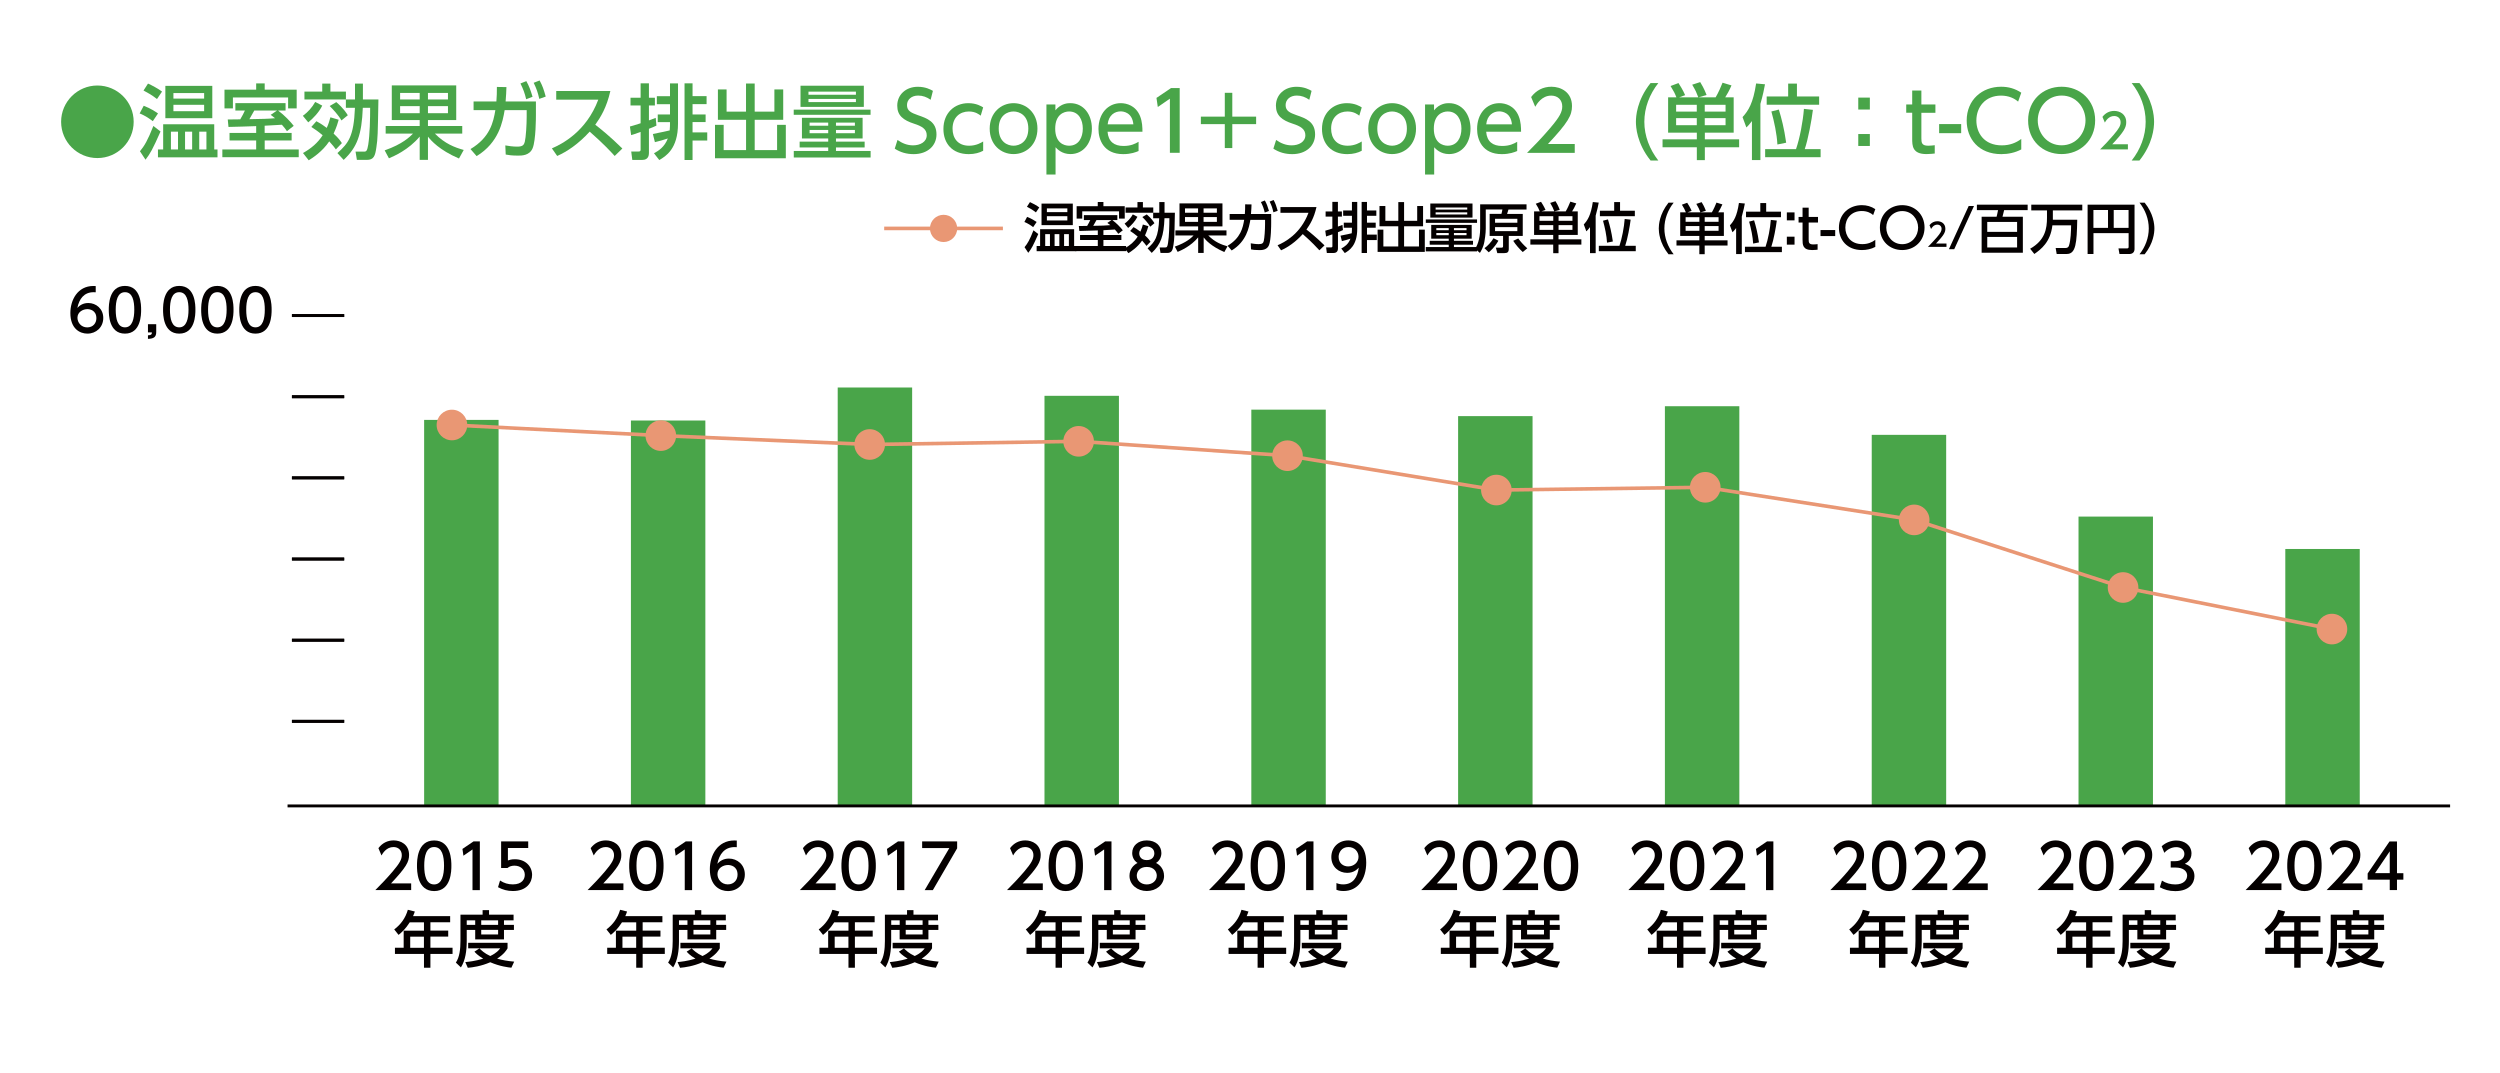 <?xml version="1.0" encoding="UTF-8"?>
<svg id="_レイヤー_1" data-name="レイヤー_1" xmlns="http://www.w3.org/2000/svg" version="1.1" viewBox="0 0 490 210.4">
  <!-- Generator: Adobe Illustrator 29.8.1, SVG Export Plug-In . SVG Version: 2.1.1 Build 2)  -->
  <defs>
    <style>
      .st0 {
        stroke: #e99774;
        stroke-width: .71px;
      }

      .st0, .st1 {
        fill: none;
        stroke-miterlimit: 10;
      }

      .st2 {
        fill: #040000;
      }

      .st3 {
        fill: #49a549;
      }

      .st4 {
        fill: #e99774;
      }

      .st1 {
        stroke: #040000;
        stroke-width: .57px;
      }
    </style>
  </defs>
  <g id="_温室効果ガス排出量_x3000_Scope1__x2B__Scope2">
    <g>
      <path class="st3" d="M26.2,23.87c0,3.92-3.19,7.11-7.11,7.11s-7.11-3.17-7.11-7.11,3.22-7.11,7.11-7.11,7.11,3.15,7.11,7.11Z"/>
      <path class="st3" d="M28.17,20.73c1.41.54,2.32,1.18,2.8,1.5l-1.02,1.52c-.58-.45-1.47-1.07-2.58-1.52,0,0,.8-1.5.8-1.5ZM31.46,25.78c-1.57,3.55-2.02,4.32-2.94,5.52l-1.09-1.65c.9-1.1,1.5-2.1,2.63-4.96l1.41,1.09h0ZM29.01,16.38c.64.27,2.1,1.06,2.75,1.57l-.99,1.46c-.96-.77-2.08-1.38-2.64-1.67l.88-1.36ZM31.99,24.35h10v4.95h.64v1.54h-11.67v-1.54h1.02v-4.95h.01ZM41.61,23.17h-9.2v-6.34h9.2v6.34ZM33.5,25.81v3.49h1.39v-3.49h-1.39ZM33.99,18.24v1.09h6.02v-1.09h-6.02ZM40.01,20.54h-6.02v1.25h6.02v-1.25ZM36.27,25.81v3.49h1.39v-3.49h-1.39ZM39.05,25.81v3.49h1.41v-3.49h-1.41Z"/>
      <path class="st3" d="M51.88,26.06h5.28v1.47h-5.28v1.76h6.67v1.52h-14.97v-1.52h6.63v-1.76h-5.22v-1.47h5.22v-1.34c-.85.03-4.66.16-5.43.16l-.14-1.46c.22,0,2.1-.03,2.45-.03.43-.72.64-1.14.91-1.73h-1.87v-1.44h9.84v1.44h-1.47c1.3.96,2.53,2.29,3.07,3.01l-1.33,1.04c-.27-.4-.53-.75-.99-1.26-2,.11-2.67.16-3.38.19v1.42h.01ZM50.22,16.35h1.66v1.23h6.27v3.67h-1.68v-2.15h-10.82v2.15h-1.65v-3.67h6.21v-1.23h.01ZM54.31,21.66h-4.47c-.34.64-.7,1.23-.96,1.7,2.66-.05,3.55-.06,5.03-.19-.26-.21-.43-.34-.86-.66,0,0,1.26-.85,1.26-.85Z"/>
      <path class="st3" d="M63.16,20.7c-.62,1.3-1.82,2.54-2.74,3.28l-1.06-1.28c.98-.72,1.81-1.62,2.42-2.72l1.38.72ZM59.38,30c1.63-.93,2.88-1.97,3.86-3.49-.91-.77-1.63-1.25-2.22-1.63l.99-1.12c.37.19.94.5,2.03,1.31.35-.77.54-1.38.72-2.08l1.62.48c-.14.53-.38,1.38-.99,2.72,1.01.93,1.3,1.38,1.62,1.86l-1.18,1.23c-.27-.37-.61-.83-1.3-1.57-1.33,1.99-3.23,3.22-4.02,3.71l-1.12-1.42h-.01ZM66.14,30c2.14-1.94,3.2-3.2,3.43-8.87h-1.78v-1.63h-8.12v-1.55h3.49v-1.57h1.6v1.57h3.04v1.55h1.78v-3.12h1.55v3.12h3.04c-.13,7.06-.13,7.55-.4,9.38-.24,1.7-.5,2.46-1.9,2.46h-1.92l-.26-1.62h1.66c.48,0,.62-.19.82-1.34.32-1.97.38-5.14.38-7.25h-1.44c-.21,5.28-1.09,7.71-3.75,10.21l-1.23-1.34h.01ZM65.91,20.01c1.42,1.22,1.98,2.13,2.26,2.58l-1.25,1.02c-.54-.99-1.65-2.19-2.3-2.83l1.3-.77h-.01Z"/>
      <path class="st3" d="M75.4,29.47c3.49-1.22,4.95-2.66,5.54-3.28h-5.35v-1.49h6.67v-1.17h-5.47v-6.79h12.63v6.79h-5.54v1.17h6.72v1.49h-5.36c1.97,1.99,3.89,2.71,5.65,3.2l-.93,1.68c-3.89-1.68-5.49-3.54-6.08-4.29v4.55h-1.62v-4.56c-2.19,2.62-5.06,3.84-6.03,4.26l-.83-1.55h0ZM78.42,18.22v1.28h3.84v-1.28h-3.84ZM78.42,20.8v1.39h3.84v-1.39h-3.84ZM83.88,18.22v1.28h3.92v-1.28h-3.92ZM83.88,20.8v1.39h3.92v-1.39h-3.92Z"/>
      <path class="st3" d="M92.21,29.22c3.86-2.3,4.48-5.28,4.88-7.63h-4.27v-1.7h4.47c.08-1.02.1-1.65.1-2.85l1.87.03c-.03,1.02-.06,1.54-.16,2.82h5.94v2.64c0,.45,0,4.93-.64,6.51-.59,1.46-2.16,1.46-2.83,1.46-1.28,0-1.95-.11-2.45-.21l-.08-1.79c.67.11,1.42.24,2.35.24,1.1,0,1.31-.37,1.47-.94.22-.88.37-3.41.37-4.91v-1.3h-4.32c-.38,2.24-1.12,6.35-5.49,9.01l-1.2-1.38h-.01ZM103.16,15.9c.54.96.83,1.76,1.22,3.07l-1.25.48c-.3-1.25-.56-1.94-1.12-3.09,0,0,1.15-.46,1.15-.46ZM105.76,15.76c.58,1.07.82,1.79,1.2,3.17l-1.26.45c-.3-1.31-.54-2-1.1-3.15l1.17-.46h0Z"/>
      <path class="st3" d="M119.63,17.84c-.74,3.27-1.92,5.15-2.96,6.61.9.69,2.93,2.3,5.31,4.66l-1.5,1.46c-.75-.82-2.13-2.34-4.9-4.77-2.19,2.4-4.42,3.91-6.37,4.77l-1.04-1.49c1.9-.82,6.72-3.22,9.09-9.54h-8.24v-1.7h10.61Z"/>
      <path class="st3" d="M123.46,24.8c.51-.14.7-.19,2.1-.64v-3.49h-1.98v-1.52h1.98v-2.82h1.63v2.82h1.17v1.52h-1.17v2.93c.38-.14.66-.26,1.33-.5l.14,1.52c-.4.19-.78.37-1.47.62v4.77c0,1.15-.78,1.34-1.34,1.34h-1.92l-.21-1.65h1.42c.27,0,.42-.08.42-.35v-3.49c-1.12.4-1.38.48-1.86.62l-.24-1.7v.02ZM127.96,26.26c1.71-.32,2.9-.61,3.3-.7.06-.56.06-1.18.06-1.62h-2.4v-1.5h2.4v-2.02h-2.58v-1.57h2.58v-2.51h1.57v7.89c0,4.96-2.4,6.39-3.67,7.14l-1.04-1.33c.88-.48,2.06-1.2,2.71-2.9-.99.32-1.57.5-2.53.72l-.4-1.6h0ZM134.17,16.33h1.57v2.51h2.75v1.57h-2.75v2.02h2.56v1.5h-2.56v2.02h2.88v1.6h-2.88v3.81h-1.57v-15.03Z"/>
      <path class="st3" d="M142.41,17.53v4.35h3.81v-5.51h1.7v5.51h3.86v-4.35h1.73v5.95h-5.59v5.94h4.39v-4.95h1.71v6.55h-13.88v-6.55h1.7v4.95h4.39v-5.94h-5.52v-5.95h1.71,0Z"/>
      <path class="st3" d="M155.57,21.49h15.06v1.01h-15.06v-1.01ZM169.07,23.09v4.05h-5.22v.62h5.62v1.14h-5.62v.69h6.79v1.28h-15.06v-1.28h6.75v-.69h-5.6v-1.14h5.6v-.62h-5.15v-4.05h11.89ZM156.9,16.8h12.41v4.15h-12.41v-4.15ZM158.46,17.96v.61h9.3v-.61h-9.3ZM158.46,19.39v.62h9.3v-.62h-9.3ZM158.68,24.03v.61h3.65v-.61h-3.65ZM158.68,25.47v.64h3.65v-.64h-3.65ZM163.85,24.03v.61h3.71v-.61h-3.71ZM163.85,25.47v.64h3.71v-.64h-3.71Z"/>
      <path class="st3" d="M182.41,19.56c-.75-.53-1.54-.83-2.45-.83-1.34,0-2.19.82-2.19,1.87,0,1.12.8,1.5,2.13,1.97,1.79.62,3.65,1.26,3.65,3.78,0,2.22-1.76,3.86-4.47,3.86-1.38,0-2.58-.34-3.71-1.07l.54-1.71c.93.66,1.94,1.06,3.04,1.06,1.39,0,2.69-.67,2.69-1.98,0-1.23-.98-1.78-2.47-2.26-2.13-.69-3.31-1.6-3.31-3.54,0-2.16,1.7-3.7,4.03-3.7,1.52,0,2.51.54,2.96.8l-.45,1.76h.01Z"/>
      <path class="st3" d="M192.7,29.55c-.7.38-1.65.66-2.83.66-3.22,0-4.96-2.1-4.96-4.93,0-3.12,2.15-5.06,4.88-5.06,1.6,0,2.58.62,2.91.83l-.48,1.62c-.29-.22-1.02-.82-2.32-.82-1.74,0-3.2,1.14-3.2,3.36,0,1.83.99,3.35,3.25,3.35,1.42,0,2.38-.61,2.75-.83,0,0,0,1.82,0,1.82Z"/>
      <path class="st3" d="M198.65,20.22c2.46,0,4.69,1.87,4.69,4.99s-2.19,4.99-4.69,4.99-4.67-1.87-4.67-4.99,2.23-4.99,4.67-4.99ZM198.65,28.56c1.18,0,2.9-.75,2.9-3.35s-1.71-3.36-2.9-3.36-2.9.75-2.9,3.36,1.74,3.35,2.9,3.35Z"/>
      <path class="st3" d="M206.85,21.63c1.14-1.41,2.51-1.41,2.93-1.41,2.62,0,4.23,2.23,4.23,4.99s-1.6,4.99-4.21,4.99c-1.68,0-2.61-1.01-2.91-1.34v5.35h-1.79v-13.73h1.76v1.15h0ZM209.54,28.56c1.89,0,2.69-1.63,2.69-3.35s-.8-3.36-2.69-3.36c-.99,0-2.72.58-2.72,3.36s1.71,3.35,2.72,3.35Z"/>
      <path class="st3" d="M217.08,25.82c.14,1.94,1.31,2.79,3.12,2.79,1.46,0,2.29-.43,2.96-.82v1.81c-.5.21-1.46.61-3.01.61-3.89,0-4.85-2.91-4.85-4.93,0-3.04,1.87-5.06,4.37-5.06,1.12,0,2.94.45,3.79,2.56.43,1.06.46,2.27.46,3.04h-6.85.01ZM222.14,24.37c-.22-2.34-1.95-2.54-2.5-2.54-1.1,0-2.35.69-2.54,2.54,0,0,5.04,0,5.04,0Z"/>
      <path class="st3" d="M229.54,17.26h1.68v12.69h-1.92v-10.61l-2.37,1.63-.26-1.78,2.87-1.94h0Z"/>
      <path class="st3" d="M240.06,18.19h1.47v4.67h4.67v1.47h-4.67v4.69h-1.47v-4.69h-4.69v-1.47h4.69v-4.67Z"/>
      <path class="st3" d="M256.62,19.56c-.75-.53-1.54-.83-2.45-.83-1.34,0-2.19.82-2.19,1.87,0,1.12.8,1.5,2.13,1.97,1.79.62,3.65,1.26,3.65,3.78,0,2.22-1.76,3.86-4.47,3.86-1.38,0-2.58-.34-3.71-1.07l.54-1.71c.93.66,1.94,1.06,3.04,1.06,1.39,0,2.69-.67,2.69-1.98,0-1.23-.98-1.78-2.46-2.26-2.13-.69-3.31-1.6-3.31-3.54,0-2.16,1.7-3.7,4.03-3.7,1.52,0,2.51.54,2.96.8l-.45,1.76h0Z"/>
      <path class="st3" d="M266.9,29.55c-.7.38-1.65.66-2.83.66-3.22,0-4.96-2.1-4.96-4.93,0-3.12,2.15-5.06,4.88-5.06,1.6,0,2.58.62,2.91.83l-.48,1.62c-.29-.22-1.02-.82-2.32-.82-1.74,0-3.2,1.14-3.2,3.36,0,1.83.99,3.35,3.25,3.35,1.42,0,2.38-.61,2.75-.83,0,0,0,1.82,0,1.82Z"/>
      <path class="st3" d="M272.85,20.22c2.46,0,4.69,1.87,4.69,4.99s-2.19,4.99-4.69,4.99-4.67-1.87-4.67-4.99,2.22-4.99,4.67-4.99ZM272.85,28.56c1.18,0,2.9-.75,2.9-3.35s-1.71-3.36-2.9-3.36-2.9.75-2.9,3.36,1.75,3.35,2.9,3.35Z"/>
      <path class="st3" d="M281.06,21.63c1.14-1.41,2.51-1.41,2.93-1.41,2.62,0,4.23,2.23,4.23,4.99s-1.6,4.99-4.21,4.99c-1.68,0-2.61-1.01-2.91-1.34v5.35h-1.79v-13.73h1.76v1.15h-.01ZM283.75,28.56c1.89,0,2.69-1.63,2.69-3.35s-.8-3.36-2.69-3.36c-.99,0-2.72.58-2.72,3.36s1.71,3.35,2.72,3.35Z"/>
      <path class="st3" d="M291.29,25.82c.14,1.94,1.31,2.79,3.12,2.79,1.46,0,2.29-.43,2.96-.82v1.81c-.5.21-1.46.61-3.01.61-3.89,0-4.85-2.91-4.85-4.93,0-3.04,1.87-5.06,4.37-5.06,1.12,0,2.95.45,3.79,2.56.43,1.06.46,2.27.46,3.04h-6.85.01ZM296.34,24.37c-.22-2.34-1.95-2.54-2.5-2.54-1.1,0-2.35.69-2.54,2.54,0,0,5.04,0,5.04,0Z"/>
      <path class="st3" d="M308.65,28.23v1.73h-9.35c1.39-1.39,2.86-2.9,4.5-4.82,1.94-2.27,2.4-3.22,2.4-4.29,0-1.25-.86-2.11-2.16-2.11-1.89,0-2.83,1.68-3.14,2.19l-.8-1.91c.99-1.31,2.34-2.02,3.99-2.02,1.81,0,4.02,1.04,4.02,3.79,0,1.81-.75,3.2-4.71,7.43h5.25Z"/>
      <path class="st3" d="M323.51,31.46c-2.71-3.39-2.87-6.58-2.87-7.59s.16-4.19,2.87-7.59h1.52c-1.71,2.18-2.74,4.82-2.74,7.59s1.04,5.41,2.74,7.59h-1.52Z"/>
      <path class="st3" d="M328.58,19.09c-.35-.88-.46-1.09-1.15-2.23l1.55-.58c.26.38.86,1.34,1.31,2.37l-1.18.43h3.76c-.42-1.07-.43-1.15-1.2-2.48l1.57-.51c.22.35.78,1.28,1.25,2.53l-1.58.46h3.35c.5-.82,1.14-2.27,1.36-2.87l1.75.53c-.4.98-.98,1.95-1.23,2.34h1.66v6.93h-5.65v1.3h6.72v1.55h-6.72v2.53h-1.57v-2.53h-6.72v-1.55h6.72v-1.3h-5.63v-6.93h1.65-.02ZM328.52,20.54v1.34h4.05v-1.34h-4.05ZM328.52,23.15v1.39h4.05v-1.39h-4.05ZM334.13,20.54v1.34h4.08v-1.34h-4.08ZM334.13,23.15v1.39h4.08v-1.39h-4.08Z"/>
      <path class="st3" d="M343.38,23.73c-.5.67-.8.98-1.09,1.25l-.75-2.03c1.15-1.26,2.08-2.72,2.66-6.59l1.74.16c-.16.86-.38,2.05-.9,3.84v11.01h-1.66v-7.63h0ZM352.02,29.23c.74-2.14,1.36-5.41,1.55-7.89l1.76.19c-.24,1.98-.93,5.75-1.6,7.7h3.11v1.58h-10.87v-1.58h6.05ZM350.49,16.38h1.71v2.53h4.35v1.62h-10.28v-1.62h4.21v-2.53h.01ZM348.37,28.32c-.11-2.08-.61-4.4-1.18-6.47l1.46-.38c.54,1.78,1.02,3.58,1.44,6.5l-1.71.35h-.01Z"/>
      <path class="st3" d="M366.49,19.13v2.34h-2.27v-2.34h2.27ZM366.49,26.27v2.34h-2.27v-2.34h2.27Z"/>
      <path class="st3" d="M374.8,17.74h1.79v2.74h2.75v1.63h-2.75v4.98c0,.85.05,1.47,1.34,1.47.45,0,1.01-.06,1.28-.1v1.63c-.37.03-.93.11-1.62.11-2.8,0-2.8-1.66-2.8-3.06v-5.04h-1.17v-1.63h1.17v-2.74h0Z"/>
      <path class="st3" d="M384.39,24.32v1.78h-4.32v-1.78h4.32Z"/>
      <path class="st3" d="M396.18,29.28c-1.2.64-2.56.93-3.92.93-4.45,0-6.79-3.03-6.79-6.58,0-4.08,3.03-6.63,6.75-6.63,1.46,0,2.74.37,3.95,1.17l-.62,1.75c-.7-.62-1.81-1.18-3.35-1.18-3.1,0-4.83,2.26-4.83,4.88,0,2.42,1.49,4.87,4.99,4.87,1.57,0,2.79-.5,3.81-1.26v2.07-.02Z"/>
      <path class="st3" d="M404.07,17c3.65,0,6.58,2.66,6.58,6.59s-2.93,6.61-6.58,6.61-6.58-2.61-6.56-6.61c0-3.99,2.96-6.59,6.56-6.59ZM404.07,28.48c2.87,0,4.69-2.38,4.69-4.88s-1.82-4.87-4.67-4.87-4.69,2.35-4.69,4.87,1.84,4.88,4.67,4.88Z"/>
      <path class="st3" d="M417.07,28.27v1.01h-5.45c.81-.81,1.67-1.69,2.62-2.81,1.13-1.32,1.4-1.87,1.4-2.5,0-.73-.5-1.23-1.26-1.23-1.1,0-1.65.98-1.83,1.28l-.47-1.11c.58-.76,1.36-1.17,2.32-1.17,1.05,0,2.34.61,2.34,2.21,0,1.05-.44,1.87-2.74,4.33h3.07Z"/>
      <path class="st3" d="M417.81,31.46c1.71-2.16,2.74-4.82,2.74-7.59s-1.02-5.43-2.74-7.59h1.52c2.59,3.23,2.87,6.35,2.87,7.59s-.27,4.35-2.87,7.59h-1.52Z"/>
    </g>
    <g>
      <g>
        <rect class="st3" x="447.92" y="107.6" width="14.59" height="50.36"/>
        <rect class="st3" x="407.39" y="101.25" width="14.59" height="56.71"/>
        <rect class="st3" x="366.86" y="85.23" width="14.59" height="72.73"/>
        <rect class="st3" x="326.32" y="79.62" width="14.59" height="78.34"/>
        <rect class="st3" x="285.79" y="81.56" width="14.59" height="76.4"/>
        <rect class="st3" x="245.26" y="80.29" width="14.59" height="77.67"/>
        <rect class="st3" x="204.72" y="77.58" width="14.59" height="80.38"/>
        <rect class="st3" x="164.19" y="75.95" width="14.59" height="82"/>
        <rect class="st3" x="123.66" y="82.42" width="14.59" height="75.54"/>
        <rect class="st3" x="83.13" y="82.3" width="14.59" height="75.66"/>
      </g>
      <g>
        <line class="st0" x1="129.52" y1="85.38" x2="88.58" y2="83.3"/>
        <line class="st0" x1="170.46" y1="87.12" x2="129.52" y2="85.38"/>
        <line class="st0" x1="211.41" y1="86.5" x2="170.46" y2="87.12"/>
        <line class="st0" x1="252.35" y1="89.32" x2="211.41" y2="86.5"/>
        <line class="st0" x1="293.29" y1="96.05" x2="252.35" y2="89.32"/>
        <line class="st0" x1="334.23" y1="95.51" x2="293.29" y2="96.05"/>
        <line class="st0" x1="375.18" y1="101.9" x2="334.23" y2="95.51"/>
        <line class="st0" x1="416.12" y1="115.15" x2="375.18" y2="101.9"/>
        <line class="st0" x1="457.06" y1="123.3" x2="416.12" y2="115.15"/>
      </g>
      <g>
        <circle class="st4" cx="88.58" cy="83.3" r="3"/>
        <circle class="st4" cx="129.52" cy="85.38" r="3"/>
        <circle class="st4" cx="170.46" cy="87.12" r="3"/>
        <circle class="st4" cx="211.41" cy="86.5" r="3"/>
        <circle class="st4" cx="252.35" cy="89.32" r="3"/>
        <circle class="st4" cx="293.29" cy="96.05" r="3"/>
        <circle class="st4" cx="334.23" cy="95.51" r="3"/>
        <circle class="st4" cx="375.18" cy="101.9" r="3"/>
        <circle class="st4" cx="416.12" cy="115.15" r="3"/>
        <circle class="st4" cx="457.06" cy="123.3" r="3"/>
      </g>
    </g>
    <g>
      <g>
        <path class="st2" d="M18.76,57.29c-.26,0-.28-.02-.4-.02-1.9,0-2.84,1.32-3.2,3.08.45-.5,1.13-.96,2.15-.96,1.51,0,2.93,1.11,2.93,2.93s-1.39,3.07-3.11,3.07c-1.44,0-3.34-.92-3.34-4.05,0-2.48,1.38-5.29,4.52-5.29.16,0,.26,0,.45.02,0,0,0,1.22,0,1.22ZM17.13,60.59c-.87,0-1.95.55-1.95,1.69,0,.94.74,1.89,1.91,1.89s1.8-.86,1.8-1.79c0-1.58-1.28-1.79-1.77-1.79h.01Z"/>
        <path class="st2" d="M21.32,60.71c0-.87,0-4.67,3.17-4.67s3.17,3.8,3.17,4.67,0,4.68-3.17,4.68-3.17-3.8-3.17-4.68ZM26.32,60.71c0-1.73-.33-3.44-1.82-3.44s-1.82,1.72-1.82,3.44c0,1.82.37,3.45,1.82,3.45s1.82-1.74,1.82-3.45Z"/>
        <path class="st2" d="M30.62,63.55v1.55c0,1.04-.58,1.28-1.62,1.32v-.7c.75-.02.76-.29.77-.57h-.77v-1.61h1.62Z"/>
        <path class="st2" d="M31.96,60.71c0-.87,0-4.67,3.17-4.67s3.17,3.8,3.17,4.67,0,4.68-3.17,4.68-3.17-3.8-3.17-4.68ZM36.95,60.71c0-1.73-.33-3.44-1.82-3.44s-1.82,1.72-1.82,3.44c0,1.82.37,3.45,1.82,3.45s1.82-1.74,1.82-3.45Z"/>
        <path class="st2" d="M39.43,60.71c0-.87,0-4.67,3.17-4.67s3.17,3.8,3.17,4.67,0,4.68-3.17,4.68-3.17-3.8-3.17-4.68ZM44.42,60.71c0-1.73-.33-3.44-1.82-3.44s-1.82,1.72-1.82,3.44c0,1.82.37,3.45,1.82,3.45s1.82-1.74,1.82-3.45Z"/>
        <path class="st2" d="M46.9,60.71c0-.87,0-4.67,3.17-4.67s3.17,3.8,3.17,4.67,0,4.68-3.17,4.68-3.17-3.8-3.17-4.68ZM51.9,60.71c0-1.73-.33-3.44-1.82-3.44s-1.82,1.72-1.82,3.44c0,1.82.37,3.45,1.82,3.45s1.82-1.74,1.82-3.45Z"/>
      </g>
      <line class="st1" x1="57.22" y1="141.38" x2="67.46" y2="141.38"/>
      <line class="st1" x1="57.22" y1="125.48" x2="67.46" y2="125.48"/>
      <line class="st1" x1="57.22" y1="109.57" x2="67.46" y2="109.57"/>
      <line class="st1" x1="57.22" y1="93.66" x2="67.46" y2="93.66"/>
      <line class="st1" x1="57.22" y1="77.76" x2="67.46" y2="77.76"/>
      <line class="st1" x1="57.22" y1="61.85" x2="67.46" y2="61.85"/>
      <line class="st1" x1="57.22" y1="141.38" x2="67.46" y2="141.38"/>
      <line class="st1" x1="57.22" y1="125.48" x2="67.46" y2="125.48"/>
      <line class="st1" x1="57.22" y1="109.57" x2="67.46" y2="109.57"/>
      <line class="st1" x1="57.22" y1="93.66" x2="67.46" y2="93.66"/>
      <line class="st1" x1="57.22" y1="77.76" x2="67.46" y2="77.76"/>
      <line class="st1" x1="57.22" y1="61.85" x2="67.46" y2="61.85"/>
    </g>
    <g>
      <path class="st4" d="M187.61,44.77c0,1.47-1.2,2.67-2.67,2.67s-2.67-1.19-2.67-2.67,1.19-2.67,2.67-2.67,2.67,1.19,2.67,2.67"/>
      <g>
        <path class="st2" d="M201.31,42.51c.94.36,1.55.79,1.87,1l-.68,1.01c-.38-.3-.98-.71-1.72-1.01l.53-1ZM203.5,45.87c-1.04,2.37-1.34,2.88-1.96,3.68l-.73-1.1c.6-.74,1-1.4,1.75-3.31l.94.73ZM201.87,39.61c.43.18,1.4.7,1.83,1.05l-.66.97c-.64-.51-1.39-.92-1.76-1.11l.59-.91ZM203.86,44.92h6.67v3.3h.43v1.02h-7.78v-1.02h.68v-3.3h0ZM210.27,44.13h-6.13v-4.22h6.13v4.22ZM204.86,45.89v2.33h.93v-2.33h-.93ZM205.19,40.85v.73h4.01v-.73h-4.01ZM209.2,42.38h-4.01v.83h4.01v-.83ZM206.7,45.89v2.33h.93v-2.33h-.93ZM208.56,45.89v2.33h.94v-2.33h-.94Z"/>
        <path class="st2" d="M216.27,46.06h3.52v.98h-3.52v1.17h4.45v1.01h-9.97v-1.01h4.42v-1.17h-3.48v-.98h3.48v-.9c-.56.02-3.1.11-3.62.11l-.1-.97c.15,0,1.4-.02,1.63-.02.29-.48.43-.76.61-1.15h-1.25v-.96h6.56v.96h-.98c.86.64,1.69,1.53,2.05,2.01l-.89.69c-.18-.27-.35-.5-.66-.84-1.33.07-1.78.11-2.25.13v.95h0ZM215.16,39.59h1.11v.82h4.18v2.44h-1.12v-1.43h-7.21v1.43h-1.1v-2.44h4.14v-.82h0ZM217.89,43.13h-2.98c-.22.43-.47.82-.64,1.13,1.77-.03,2.37-.04,3.35-.13-.17-.14-.29-.22-.58-.44l.84-.57h0Z"/>
        <path class="st2" d="M222.94,42.49c-.42.86-1.22,1.7-1.82,2.19l-.7-.85c.65-.48,1.21-1.08,1.61-1.81l.92.48h0ZM220.42,48.69c1.09-.62,1.92-1.31,2.57-2.33-.61-.51-1.09-.83-1.48-1.09l.66-.75c.25.13.63.33,1.35.88.23-.51.36-.92.48-1.39l1.08.32c-.1.35-.26.92-.66,1.81.67.62.86.92,1.08,1.24l-.79.82c-.18-.25-.41-.55-.86-1.05-.89,1.32-2.15,2.14-2.68,2.47l-.75-.95v.02ZM224.92,48.69c1.43-1.29,2.13-2.13,2.28-5.91h-1.18v-1.09h-5.41v-1.03h2.33v-1.05h1.07v1.05h2.03v1.03h1.18v-2.08h1.03v2.08h2.03c-.09,4.7-.09,5.03-.27,6.25-.16,1.13-.33,1.64-1.27,1.64h-1.28l-.17-1.08h1.11c.32,0,.42-.13.54-.9.21-1.31.26-3.42.26-4.83h-.96c-.14,3.52-.73,5.14-2.5,6.8l-.82-.9v.02ZM224.77,42.03c.95.81,1.32,1.42,1.5,1.72l-.83.68c-.36-.66-1.1-1.46-1.54-1.89l.86-.51h0Z"/>
        <path class="st2" d="M230.25,48.34c2.33-.81,3.3-1.77,3.69-2.19h-3.56v-.99h4.45v-.78h-3.65v-4.52h8.42v4.52h-3.69v.78h4.48v.99h-3.57c1.31,1.32,2.59,1.8,3.77,2.13l-.62,1.12c-2.59-1.12-3.66-2.36-4.05-2.86v3.03h-1.08v-3.04c-1.46,1.75-3.37,2.56-4.02,2.84l-.55-1.03h-.02ZM232.26,40.84v.85h2.56v-.85h-2.56ZM232.26,42.55v.93h2.56v-.93h-2.56ZM235.9,40.84v.85h2.61v-.85h-2.61ZM235.9,42.55v.93h2.61v-.93h-2.61Z"/>
        <path class="st2" d="M240.61,48.17c2.57-1.54,2.99-3.52,3.25-5.09h-2.85v-1.13h2.98c.05-.68.06-1.1.06-1.9l1.25.02c-.02.68-.04,1.02-.11,1.88h3.96v1.76c0,.3,0,3.29-.43,4.34-.39.97-1.44.97-1.89.97-.85,0-1.3-.07-1.63-.14l-.05-1.19c.45.07.95.16,1.57.16.74,0,.88-.25.98-.63.15-.59.25-2.27.25-3.27v-.86h-2.88c-.26,1.49-.75,4.23-3.66,6l-.8-.92h0ZM247.91,39.29c.36.64.55,1.17.81,2.05l-.83.32c-.2-.83-.37-1.29-.75-2.06,0,0,.77-.31.77-.31ZM249.63,39.2c.38.71.54,1.19.8,2.11l-.84.3c-.2-.87-.36-1.33-.74-2.1l.78-.31Z"/>
        <path class="st2" d="M258.03,40.58c-.49,2.18-1.28,3.43-1.97,4.41.6.46,1.95,1.54,3.54,3.1l-1,.97c-.5-.54-1.42-1.56-3.26-3.18-1.46,1.6-2.94,2.6-4.25,3.18l-.69-.99c1.27-.54,4.48-2.14,6.06-6.36h-5.49v-1.13h7.07-.01Z"/>
        <path class="st2" d="M259.74,45.22c.34-.1.47-.13,1.4-.43v-2.33h-1.32v-1.01h1.32v-1.88h1.09v1.88h.78v1.01h-.78v1.95c.26-.1.44-.17.89-.33l.1,1.01c-.27.13-.52.25-.98.42v3.18c0,.77-.52.9-.9.9h-1.28l-.14-1.1h.95c.18,0,.28-.05.28-.23v-2.33c-.75.27-.92.32-1.24.42l-.16-1.13h-.01ZM262.74,46.19c1.14-.21,1.93-.41,2.2-.47.04-.37.04-.79.04-1.08h-1.6v-1h1.6v-1.34h-1.72v-1.05h1.72v-1.67h1.04v5.26c0,3.31-1.6,4.26-2.44,4.76l-.69-.89c.59-.32,1.38-.8,1.8-1.93-.66.21-1.04.33-1.68.48l-.27-1.07h0ZM266.88,39.58h1.05v1.67h1.83v1.05h-1.83v1.34h1.71v1h-1.71v1.34h1.92v1.07h-1.92v2.54h-1.05v-10.02h0Z"/>
        <path class="st2" d="M271.53,40.38v2.9h2.54v-3.67h1.13v3.67h2.57v-2.9h1.15v3.97h-3.72v3.96h2.92v-3.3h1.14v4.36h-9.25v-4.36h1.13v3.3h2.92v-3.96h-3.68v-3.97h1.15Z"/>
        <path class="st2" d="M279.46,43.01h10.04v.67h-10.04v-.67ZM288.45,44.08v2.7h-3.48v.42h3.74v.76h-3.74v.46h4.52v.85h-10.04v-.85h4.5v-.46h-3.73v-.76h3.73v-.42h-3.43v-2.7h7.93ZM280.34,39.89h8.27v2.76h-8.27v-2.76ZM281.38,40.67v.41h6.2v-.41h-6.2ZM281.38,41.62v.42h6.2v-.42h-6.2ZM281.52,44.71v.41h2.43v-.41h-2.43ZM281.52,45.67v.43h2.43v-.43h-2.43ZM284.97,44.71v.41h2.47v-.41h-2.47ZM284.97,45.67v.43h2.47v-.43h-2.47Z"/>
        <path class="st2" d="M299.2,41.07h-3.54c-.12.43-.13.47-.27.86h3.07v4.32h-2.74v2.52c0,.65-.26.84-.87.84h-1.38l-.28-1.07h1.13c.22,0,.28-.11.28-.29v-2.01h-2.63v-4.32h2.31c.08-.3.15-.58.19-.86h-3.26v3.78c0,1-.23,2.33-.27,2.53-.2,1.13-.68,1.88-.88,2.2l-.93-.8c.3-.47.98-1.76.98-3.96v-4.76h9.09v1.01h0ZM293.69,47.18c-.8,1.38-1.59,2.02-1.9,2.27l-.84-.81c.58-.38,1.37-1.23,1.78-1.95l.96.49ZM293.03,42.88v.78h4.37v-.78h-4.37ZM293.03,44.52v.78h4.37v-.78h-4.37ZM297.58,46.74c.53.71.97,1.21,1.77,1.93l-.89.73c-.59-.53-1.44-1.49-1.87-2.2l.98-.46h.01Z"/>
        <path class="st2" d="M301.78,41.41c-.23-.59-.31-.73-.77-1.48l1.03-.38c.17.26.58.9.88,1.58l-.79.29h2.51c-.28-.71-.29-.77-.8-1.65l1.04-.34c.15.23.52.85.83,1.69l-1.06.31h2.23c.33-.54.76-1.51.91-1.91l1.16.35c-.27.65-.65,1.3-.82,1.56h1.11v4.62h-3.77v.86h4.48v1.03h-4.48v1.69h-1.04v-1.69h-4.48v-1.03h4.48v-.86h-3.75v-4.62h1.1v-.02ZM301.74,42.38v.9h2.7v-.9h-2.7ZM301.74,44.12v.93h2.7v-.93h-2.7ZM305.48,42.38v.9h2.72v-.9h-2.72ZM305.48,44.12v.93h2.72v-.93h-2.72Z"/>
        <path class="st2" d="M311.65,44.51c-.33.45-.53.65-.73.83l-.5-1.35c.77-.84,1.39-1.81,1.77-4.39l1.16.11c-.11.58-.26,1.37-.6,2.56v7.34h-1.11v-5.09h.01ZM317.41,48.18c.49-1.43.91-3.6,1.03-5.26l1.17.13c-.16,1.32-.62,3.83-1.07,5.13h2.07v1.06h-7.24v-1.06h4.04ZM316.39,39.61h1.14v1.69h2.9v1.08h-6.85v-1.08h2.8v-1.69h.01ZM314.98,47.57c-.08-1.39-.41-2.93-.79-4.31l.97-.26c.36,1.18.68,2.39.96,4.33l-1.14.23h0Z"/>
      </g>
      <g>
        <path class="st2" d="M327.03,49.84c-1.8-2.26-1.91-4.38-1.91-5.06s.11-2.79,1.91-5.06h1.01c-1.14,1.45-1.82,3.21-1.82,5.06s.69,3.61,1.82,5.06h-1.01Z"/>
        <path class="st2" d="M330.42,41.6c-.24-.59-.31-.73-.77-1.48l1.04-.38c.17.26.58.9.87,1.58l-.79.29h2.51c-.28-.71-.29-.77-.8-1.65l1.04-.34c.15.23.52.85.83,1.69l-1.06.31h2.23c.33-.54.76-1.51.91-1.91l1.16.35c-.27.65-.65,1.3-.82,1.56h1.11v4.62h-3.76v.86h4.48v1.03h-4.48v1.69h-1.05v-1.69h-4.48v-1.03h4.48v-.86h-3.75v-4.62h1.1v-.02ZM330.38,42.57v.9h2.7v-.9h-2.7ZM330.38,44.31v.93h2.7v-.93h-2.7ZM334.12,42.57v.9h2.72v-.9h-2.72ZM334.12,44.31v.93h2.72v-.93h-2.72Z"/>
        <path class="st2" d="M340.29,44.69c-.33.45-.53.65-.73.83l-.5-1.35c.77-.84,1.39-1.81,1.77-4.39l1.16.11c-.11.58-.26,1.37-.6,2.56v7.34h-1.11v-5.09h.01ZM346.05,48.36c.49-1.43.91-3.6,1.03-5.26l1.17.13c-.16,1.32-.62,3.83-1.07,5.13h2.07v1.06h-7.24v-1.06h4.04ZM345.03,39.8h1.14v1.69h2.9v1.08h-6.85v-1.08h2.8v-1.69h.01ZM343.62,47.75c-.08-1.39-.41-2.93-.79-4.31l.97-.26c.36,1.18.68,2.39.96,4.33l-1.14.23h0Z"/>
        <path class="st2" d="M351.73,41.63v1.56h-1.51v-1.56h1.51ZM351.73,46.39v1.56h-1.51v-1.56h1.51Z"/>
        <path class="st2" d="M353.31,40.7h1.19v1.82h1.83v1.09h-1.83v3.32c0,.57.03.98.9.98.3,0,.67-.04.85-.06v1.09c-.25.02-.62.07-1.08.07-1.87,0-1.87-1.11-1.87-2.04v-3.36h-.78v-1.09h.78v-1.82h0Z"/>
        <path class="st2" d="M359.7,45.09v1.18h-2.88v-1.18h2.88Z"/>
        <path class="st2" d="M367.56,48.39c-.8.43-1.71.62-2.61.62-2.97,0-4.52-2.02-4.52-4.38,0-2.72,2.02-4.42,4.5-4.42.97,0,1.82.25,2.63.78l-.42,1.16c-.47-.42-1.21-.79-2.23-.79-2.07,0-3.22,1.5-3.22,3.25,0,1.61.99,3.24,3.33,3.24,1.04,0,1.86-.33,2.54-.84v1.38Z"/>
        <path class="st2" d="M372.83,40.21c2.43,0,4.38,1.77,4.38,4.39s-1.95,4.41-4.38,4.41-4.38-1.74-4.37-4.41c0-2.66,1.97-4.39,4.37-4.39ZM372.83,47.86c1.91,0,3.12-1.59,3.12-3.25s-1.22-3.24-3.11-3.24-3.13,1.57-3.13,3.24,1.23,3.25,3.12,3.25Z"/>
        <path class="st2" d="M381.51,47.72v.67h-3.64c.54-.54,1.11-1.13,1.75-1.87.75-.88.93-1.25.93-1.67,0-.49-.34-.82-.84-.82-.73,0-1.1.65-1.22.85l-.31-.74c.39-.51.91-.78,1.55-.78.7,0,1.56.4,1.56,1.48,0,.7-.29,1.25-1.83,2.89h2.05Z"/>
        <path class="st2" d="M386.9,40.38l-3.87,8.46h-1.04l3.87-8.46h1.04Z"/>
        <path class="st2" d="M396.48,42.48v7.06h-8.08v-7.06h2.93c.06-.23.18-.71.29-1.3h-4.15v-1.07h9.95v1.07h-4.61c-.12.52-.19.84-.32,1.3h3.99,0ZM389.5,43.5v1.94h5.85v-1.94h-5.85ZM389.5,46.44v2.06h5.85v-2.06h-5.85Z"/>
        <path class="st2" d="M402.27,44.16c-.38,3.31-2.24,4.71-3.54,5.62l-.82-1.03c2.93-1.65,3.3-3.94,3.3-6.07v-1.44h-3.08v-1.13h10v1.13h-5.77v1.83h4.78c-.09,4.53-.25,6.71-2.05,6.71h-1.98l-.2-1.17h1.9c.33,0,.61-.1.72-.49.34-1.09.39-2.79.41-3.96h-3.67Z"/>
        <path class="st2" d="M417.22,45.69h-6.9v4.1h-1.15v-9.67h9.2v8.67c0,.54-.29,1-1.06,1h-1.89l-.2-1.1h1.67c.23,0,.32-.09.32-.3v-2.7h0ZM410.31,44.66h2.86v-3.5h-2.86v3.5ZM414.29,44.66h2.91v-3.5h-2.91v3.5Z"/>
        <path class="st2" d="M419.34,49.84c1.14-1.44,1.82-3.21,1.82-5.06s-.68-3.62-1.82-5.06h1.01c1.73,2.15,1.91,4.23,1.91,5.06s-.18,2.9-1.91,5.06h-1.01Z"/>
      </g>
      <path class="st3" d="M173.3,44.77h23.27-23.27Z"/>
      <line class="st0" x1="173.3" y1="44.77" x2="196.57" y2="44.77"/>
    </g>
  </g>
  <g id="_年度">
    <g>
      <g>
        <path class="st2" d="M122.19,173.15v1.3h-7.02c1.05-1.05,2.15-2.18,3.38-3.62,1.45-1.71,1.8-2.42,1.8-3.22,0-.94-.65-1.59-1.62-1.59-1.42,0-2.13,1.26-2.36,1.65l-.6-1.43c.75-.99,1.76-1.52,2.99-1.52,1.36,0,3.02.78,3.02,2.85,0,1.36-.57,2.41-3.54,5.58h3.95Z"/>
        <path class="st2" d="M123.32,169.68c0-.93,0-4.95,3.37-4.95s3.37,4.04,3.37,4.95,0,4.97-3.37,4.97-3.37-4.04-3.37-4.97ZM128.63,169.68c0-1.84-.35-3.66-1.94-3.66s-1.94,1.83-1.94,3.66c0,1.94.4,3.67,1.94,3.67s1.94-1.85,1.94-3.67Z"/>
        <path class="st2" d="M134.39,164.92h1.26v9.54h-1.44v-7.97l-1.78,1.23-.19-1.33,2.15-1.46h0Z"/>
        <path class="st2" d="M144.42,166.05c-.28,0-.3-.02-.42-.02-2.02,0-3.02,1.41-3.4,3.27.48-.53,1.2-1.02,2.28-1.02,1.6,0,3.11,1.18,3.11,3.11s-1.48,3.26-3.31,3.26c-1.53,0-3.55-.97-3.55-4.3,0-2.63,1.47-5.62,4.8-5.62.17,0,.28,0,.48.02v1.3h0ZM142.69,169.54c-.93,0-2.07.59-2.07,1.79,0,1,.78,2.01,2.03,2.01s1.91-.91,1.91-1.9c0-1.68-1.36-1.9-1.88-1.9h.01Z"/>
      </g>
      <g>
        <path class="st2" d="M129.83,179.56v1.21h-3.87v1.63h3.49v1.18h-3.49v2.18h4.34v1.21h-4.34v2.71h-1.26v-2.71h-5.69v-1.21h1.71v-3.35h3.98v-1.63h-2.79c-.85,1.33-1.56,1.95-2.19,2.46l-.85-1.07c1.3-.99,2.2-2.22,2.67-3.85l1.37.34c-.16.47-.23.62-.35.9h7.27ZM124.69,183.59h-2.69v2.18h2.69v-2.18Z"/>
        <path class="st2" d="M131.86,179.28h4.33v-.89h1.26v.89h4.81v1.11h-1.88v.89h1.95v.99h-1.95v1.85h-5.64v-1.85h-1.66v2.19c0,1.84-.25,3.76-1.14,5.15l-.99-.94c.72-1.06.9-2.66.9-4.23v-5.15h.01ZM135.57,185.88c.35.35.96.97,2.12,1.5,1.27-.61,1.68-1.15,1.95-1.51h-6.28v-1.08h7.72v1.08c-.18.31-.65,1.13-2.04,2.02,1.03.3,2.02.47,3.34.59l-.55,1.19c-.58-.06-2.26-.25-4.14-1.07-1.83.79-3.42,1-4.4,1.09l-.49-1.12c.66-.07,1.85-.18,3.51-.67-1.11-.67-1.53-1.15-1.72-1.38l.99-.64h0ZM133.08,180.38v.89h1.66v-.89h-1.66ZM135.92,180.38v.89h3.31v-.89h-3.31ZM135.92,182.26v.89h3.31v-.89h-3.31Z"/>
      </g>
      <g>
        <path class="st2" d="M204.39,173.15v1.3h-7.02c1.05-1.05,2.15-2.18,3.38-3.62,1.45-1.71,1.8-2.42,1.8-3.22,0-.94-.65-1.59-1.62-1.59-1.42,0-2.13,1.26-2.36,1.65l-.6-1.43c.75-.99,1.76-1.52,2.99-1.52,1.36,0,3.02.78,3.02,2.85,0,1.36-.57,2.41-3.54,5.58h3.95Z"/>
        <path class="st2" d="M205.52,169.68c0-.93,0-4.95,3.37-4.95s3.37,4.04,3.37,4.95,0,4.97-3.37,4.97-3.37-4.04-3.37-4.97ZM210.82,169.68c0-1.84-.35-3.66-1.94-3.66s-1.94,1.83-1.94,3.66c0,1.94.4,3.67,1.94,3.67s1.94-1.85,1.94-3.67Z"/>
        <path class="st2" d="M216.59,164.92h1.26v9.54h-1.44v-7.97l-1.78,1.23-.19-1.33,2.15-1.46h0Z"/>
        <path class="st2" d="M228.16,171.65c0,1.76-1.54,2.99-3.39,2.99s-3.39-1.24-3.39-2.99c0-1.31.82-2.14,1.58-2.51-.71-.43-1.05-1.2-1.05-1.94,0-1.42,1.12-2.48,2.86-2.48s2.86,1.06,2.86,2.48c0,.73-.34,1.5-1.05,1.94.76.37,1.57,1.2,1.57,2.51h0ZM226.73,171.63c0-.7-.48-1.71-1.96-1.71s-1.96,1-1.96,1.71c0,.95.82,1.72,1.96,1.72s1.96-.77,1.96-1.72ZM226.25,167.26c0-.89-.71-1.33-1.48-1.33s-1.48.46-1.48,1.32c0,.58.34,1.33,1.48,1.33s1.48-.76,1.48-1.32Z"/>
      </g>
      <g>
        <path class="st2" d="M212.02,179.56v1.21h-3.87v1.63h3.49v1.18h-3.49v2.18h4.34v1.21h-4.34v2.71h-1.26v-2.71h-5.69v-1.21h1.71v-3.35h3.98v-1.63h-2.79c-.85,1.33-1.56,1.95-2.19,2.46l-.85-1.07c1.3-.99,2.2-2.22,2.67-3.85l1.37.34c-.16.47-.23.62-.35.9h7.27ZM206.89,183.59h-2.69v2.18h2.69v-2.18Z"/>
        <path class="st2" d="M214.05,179.28h4.33v-.89h1.26v.89h4.81v1.11h-1.88v.89h1.95v.99h-1.95v1.85h-5.64v-1.85h-1.66v2.19c0,1.84-.25,3.76-1.14,5.15l-.99-.94c.72-1.06.9-2.66.9-4.23v-5.15h.01ZM217.77,185.88c.35.35.96.97,2.12,1.5,1.27-.61,1.68-1.15,1.95-1.51h-6.28v-1.08h7.72v1.08c-.18.31-.65,1.13-2.04,2.02,1.03.3,2.02.47,3.34.59l-.55,1.19c-.58-.06-2.26-.25-4.14-1.07-1.83.79-3.42,1-4.4,1.09l-.49-1.12c.66-.07,1.85-.18,3.51-.67-1.11-.67-1.53-1.15-1.72-1.38l.99-.64h0ZM215.28,180.38v.89h1.66v-.89h-1.66ZM218.12,180.38v.89h3.31v-.89h-3.31ZM218.12,182.26v.89h3.31v-.89h-3.31Z"/>
      </g>
      <g>
        <path class="st2" d="M285.58,173.15v1.3h-7.02c1.05-1.05,2.15-2.18,3.38-3.62,1.45-1.71,1.8-2.42,1.8-3.22,0-.94-.65-1.59-1.62-1.59-1.42,0-2.13,1.26-2.36,1.65l-.6-1.43c.75-.99,1.76-1.52,2.99-1.52,1.36,0,3.02.78,3.02,2.85,0,1.36-.57,2.41-3.54,5.58h3.95Z"/>
        <path class="st2" d="M286.71,169.68c0-.93,0-4.95,3.37-4.95s3.37,4.04,3.37,4.95,0,4.97-3.37,4.97-3.37-4.04-3.37-4.97ZM292.02,169.68c0-1.84-.35-3.66-1.94-3.66s-1.94,1.83-1.94,3.66c0,1.94.4,3.67,1.94,3.67s1.94-1.85,1.94-3.67Z"/>
        <path class="st2" d="M301.46,173.15v1.3h-7.02c1.05-1.05,2.15-2.18,3.38-3.62,1.46-1.71,1.8-2.42,1.8-3.22,0-.94-.65-1.59-1.62-1.59-1.42,0-2.13,1.26-2.36,1.65l-.6-1.43c.75-.99,1.76-1.52,2.99-1.52,1.36,0,3.02.78,3.02,2.85,0,1.36-.57,2.41-3.54,5.58h3.95Z"/>
        <path class="st2" d="M302.59,169.68c0-.93,0-4.95,3.37-4.95s3.37,4.04,3.37,4.95,0,4.97-3.37,4.97-3.37-4.04-3.37-4.97ZM307.9,169.68c0-1.84-.35-3.66-1.94-3.66s-1.94,1.83-1.94,3.66c0,1.94.4,3.67,1.94,3.67s1.94-1.85,1.94-3.67Z"/>
      </g>
      <g>
        <path class="st2" d="M293.22,179.56v1.21h-3.87v1.63h3.49v1.18h-3.49v2.18h4.34v1.21h-4.34v2.71h-1.26v-2.71h-5.69v-1.21h1.71v-3.35h3.98v-1.63h-2.79c-.85,1.33-1.56,1.95-2.19,2.46l-.85-1.07c1.3-.99,2.2-2.22,2.67-3.85l1.37.34c-.16.47-.23.62-.35.9h7.27ZM288.08,183.59h-2.69v2.18h2.69v-2.18Z"/>
        <path class="st2" d="M295.24,179.28h4.33v-.89h1.26v.89h4.81v1.11h-1.88v.89h1.95v.99h-1.95v1.85h-5.64v-1.85h-1.66v2.19c0,1.84-.25,3.76-1.14,5.15l-.99-.94c.72-1.06.9-2.66.9-4.23v-5.15h.01ZM298.96,185.88c.35.35.96.97,2.12,1.5,1.27-.61,1.68-1.15,1.95-1.51h-6.28v-1.08h7.72v1.08c-.18.31-.65,1.13-2.04,2.02,1.03.3,2.02.47,3.34.59l-.55,1.19c-.58-.06-2.26-.25-4.14-1.07-1.83.79-3.42,1-4.4,1.09l-.49-1.12c.66-.07,1.85-.18,3.51-.67-1.11-.67-1.53-1.15-1.72-1.38l.99-.64h-.01ZM296.47,180.38v.89h1.66v-.89h-1.66ZM299.31,180.38v.89h3.31v-.89h-3.31ZM299.31,182.26v.89h3.31v-.89h-3.31Z"/>
      </g>
      <g>
        <path class="st2" d="M365.77,173.15v1.3h-7.02c1.05-1.05,2.15-2.18,3.38-3.62,1.45-1.71,1.8-2.42,1.8-3.22,0-.94-.65-1.59-1.62-1.59-1.42,0-2.13,1.26-2.36,1.65l-.6-1.43c.75-.99,1.76-1.52,2.99-1.52,1.36,0,3.02.78,3.02,2.85,0,1.36-.57,2.41-3.54,5.58h3.95Z"/>
        <path class="st2" d="M366.91,169.68c0-.93,0-4.95,3.37-4.95s3.37,4.04,3.37,4.95,0,4.97-3.37,4.97-3.37-4.04-3.37-4.97ZM372.21,169.68c0-1.84-.35-3.66-1.94-3.66s-1.94,1.83-1.94,3.66c0,1.94.4,3.67,1.94,3.67s1.94-1.85,1.94-3.67Z"/>
        <path class="st2" d="M381.66,173.15v1.3h-7.02c1.05-1.05,2.15-2.18,3.38-3.62,1.46-1.71,1.8-2.42,1.8-3.22,0-.94-.65-1.59-1.62-1.59-1.42,0-2.13,1.26-2.36,1.65l-.6-1.43c.75-.99,1.76-1.52,2.99-1.52,1.36,0,3.02.78,3.02,2.85,0,1.36-.57,2.41-3.54,5.58h3.95Z"/>
        <path class="st2" d="M389.6,173.15v1.3h-7.02c1.05-1.05,2.15-2.18,3.38-3.62,1.46-1.71,1.8-2.42,1.8-3.22,0-.94-.65-1.59-1.62-1.59-1.42,0-2.13,1.26-2.36,1.65l-.6-1.43c.75-.99,1.76-1.52,2.99-1.52,1.36,0,3.02.78,3.02,2.85,0,1.36-.57,2.41-3.54,5.58h3.95Z"/>
      </g>
      <g>
        <path class="st2" d="M373.41,179.56v1.21h-3.87v1.63h3.49v1.18h-3.49v2.18h4.34v1.21h-4.34v2.71h-1.26v-2.71h-5.69v-1.21h1.71v-3.35h3.98v-1.63h-2.79c-.85,1.33-1.56,1.95-2.19,2.46l-.85-1.07c1.3-.99,2.2-2.22,2.67-3.85l1.37.34c-.16.47-.23.62-.35.9h7.27ZM368.28,183.59h-2.69v2.18h2.69v-2.18Z"/>
        <path class="st2" d="M375.44,179.28h4.33v-.89h1.26v.89h4.81v1.11h-1.88v.89h1.95v.99h-1.95v1.85h-5.64v-1.85h-1.66v2.19c0,1.84-.25,3.76-1.14,5.15l-.99-.94c.72-1.06.9-2.66.9-4.23v-5.15h.01ZM379.16,185.88c.35.35.96.97,2.12,1.5,1.27-.61,1.68-1.15,1.95-1.51h-6.28v-1.08h7.72v1.08c-.18.31-.65,1.13-2.04,2.02,1.03.3,2.02.47,3.34.59l-.55,1.19c-.58-.06-2.26-.25-4.14-1.07-1.83.79-3.41,1-4.4,1.09l-.49-1.12c.66-.07,1.85-.18,3.51-.67-1.11-.67-1.53-1.15-1.72-1.38l.99-.64h-.01ZM376.67,180.38v.89h1.66v-.89h-1.66ZM379.5,180.38v.89h3.31v-.89h-3.31ZM379.5,182.26v.89h3.31v-.89h-3.31Z"/>
      </g>
      <g>
        <path class="st2" d="M80.59,173.15v1.3h-7.02c1.05-1.05,2.15-2.18,3.38-3.62,1.45-1.71,1.8-2.42,1.8-3.22,0-.94-.65-1.59-1.62-1.59-1.42,0-2.13,1.26-2.36,1.65l-.6-1.43c.75-.99,1.76-1.52,2.99-1.52,1.36,0,3.02.78,3.02,2.85,0,1.36-.57,2.41-3.54,5.58h3.95Z"/>
        <path class="st2" d="M81.73,169.68c0-.93,0-4.95,3.37-4.95s3.37,4.04,3.37,4.95,0,4.97-3.37,4.97-3.37-4.04-3.37-4.97ZM87.03,169.68c0-1.84-.35-3.66-1.94-3.66s-1.94,1.83-1.94,3.66c0,1.94.4,3.67,1.94,3.67s1.94-1.85,1.94-3.67Z"/>
        <path class="st2" d="M92.79,164.92h1.26v9.54h-1.44v-7.97l-1.78,1.23-.19-1.33,2.15-1.46h0Z"/>
        <path class="st2" d="M103.53,166.21h-3.98v2.44c.3-.11.69-.24,1.37-.24,2.04,0,3.37,1.36,3.37,3.07,0,1.5-1.08,3.16-3.76,3.16-1.06,0-1.98-.24-2.92-.75l.4-1.31c.77.52,1.59.76,2.51.76,1.84,0,2.34-1.08,2.34-1.88,0-1.12-.91-1.79-2.03-1.79-.49,0-1,.13-1.37.46h-1.24v-5.22h5.31v1.3h0Z"/>
      </g>
      <g>
        <path class="st2" d="M88.23,179.56v1.21h-3.87v1.63h3.49v1.18h-3.49v2.18h4.34v1.21h-4.34v2.71h-1.26v-2.71h-5.69v-1.21h1.71v-3.35h3.98v-1.63h-2.79c-.85,1.33-1.56,1.95-2.19,2.46l-.85-1.07c1.3-.99,2.2-2.22,2.67-3.85l1.37.34c-.16.47-.23.62-.35.9h7.27ZM83.09,183.59h-2.69v2.18h2.69v-2.18Z"/>
        <path class="st2" d="M90.26,179.28h4.33v-.89h1.26v.89h4.81v1.11h-1.88v.89h1.95v.99h-1.95v1.85h-5.64v-1.85h-1.66v2.19c0,1.84-.25,3.76-1.14,5.15l-.99-.94c.72-1.06.9-2.66.9-4.23v-5.15h0ZM93.97,185.88c.35.35.96.97,2.12,1.5,1.27-.61,1.68-1.15,1.95-1.51h-6.28v-1.08h7.72v1.08c-.18.31-.65,1.13-2.04,2.02,1.03.3,2.02.47,3.34.59l-.55,1.19c-.58-.06-2.26-.25-4.14-1.07-1.83.79-3.42,1-4.4,1.09l-.49-1.12c.66-.07,1.85-.18,3.51-.67-1.11-.67-1.53-1.15-1.72-1.38l.99-.64h0ZM91.48,180.38v.89h1.66v-.89h-1.66ZM94.32,180.38v.89h3.31v-.89h-3.31ZM94.32,182.26v.89h3.31v-.89h-3.31Z"/>
      </g>
      <g>
        <path class="st2" d="M163.79,173.15v1.3h-7.02c1.05-1.05,2.15-2.18,3.38-3.62,1.45-1.71,1.8-2.42,1.8-3.22,0-.94-.65-1.59-1.62-1.59-1.42,0-2.13,1.26-2.36,1.65l-.6-1.43c.75-.99,1.76-1.52,2.99-1.52,1.36,0,3.02.78,3.02,2.85,0,1.36-.57,2.41-3.54,5.58h3.95Z"/>
        <path class="st2" d="M164.92,169.68c0-.93,0-4.95,3.37-4.95s3.37,4.04,3.37,4.95,0,4.97-3.37,4.97-3.37-4.04-3.37-4.97ZM170.23,169.68c0-1.84-.35-3.66-1.94-3.66s-1.94,1.83-1.94,3.66c0,1.94.4,3.67,1.94,3.67s1.94-1.85,1.94-3.67Z"/>
        <path class="st2" d="M175.99,164.92h1.26v9.54h-1.44v-7.97l-1.78,1.23-.19-1.33,2.15-1.46h0Z"/>
        <path class="st2" d="M187.6,164.92v1.35l-4.76,8.19h-1.6l4.83-8.24h-5.33v-1.3h6.86Z"/>
      </g>
      <g>
        <path class="st2" d="M171.43,179.56v1.21h-3.87v1.63h3.49v1.18h-3.49v2.18h4.34v1.21h-4.34v2.71h-1.26v-2.71h-5.69v-1.21h1.71v-3.35h3.98v-1.63h-2.79c-.85,1.33-1.56,1.95-2.19,2.46l-.85-1.07c1.3-.99,2.2-2.22,2.67-3.85l1.37.34c-.16.47-.23.62-.35.9h7.27ZM166.29,183.59h-2.69v2.18h2.69v-2.18Z"/>
        <path class="st2" d="M173.45,179.28h4.33v-.89h1.26v.89h4.81v1.11h-1.88v.89h1.95v.99h-1.95v1.85h-5.64v-1.85h-1.66v2.19c0,1.84-.25,3.76-1.14,5.15l-.99-.94c.72-1.06.9-2.66.9-4.23v-5.15h.01ZM177.17,185.88c.35.35.96.97,2.12,1.5,1.27-.61,1.68-1.15,1.95-1.51h-6.28v-1.08h7.72v1.08c-.18.31-.65,1.13-2.04,2.02,1.03.3,2.02.47,3.34.59l-.55,1.19c-.58-.06-2.26-.25-4.14-1.07-1.83.79-3.41,1-4.4,1.09l-.49-1.12c.66-.07,1.85-.18,3.51-.67-1.11-.67-1.53-1.15-1.72-1.38l.99-.64h0ZM174.68,180.38v.89h1.66v-.89h-1.66ZM177.52,180.38v.89h3.31v-.89h-3.31ZM177.52,182.26v.89h3.31v-.89h-3.31Z"/>
      </g>
      <g>
        <path class="st2" d="M243.98,173.15v1.3h-7.02c1.05-1.05,2.15-2.18,3.38-3.62,1.45-1.71,1.8-2.42,1.8-3.22,0-.94-.65-1.59-1.62-1.59-1.42,0-2.13,1.26-2.36,1.65l-.6-1.43c.75-.99,1.76-1.52,2.99-1.52,1.36,0,3.02.78,3.02,2.85,0,1.36-.57,2.41-3.54,5.58h3.95Z"/>
        <path class="st2" d="M245.12,169.68c0-.93,0-4.95,3.37-4.95s3.37,4.04,3.37,4.95,0,4.97-3.37,4.97-3.37-4.04-3.37-4.97ZM250.42,169.68c0-1.84-.35-3.66-1.94-3.66s-1.94,1.83-1.94,3.66c0,1.94.4,3.67,1.94,3.67s1.94-1.85,1.94-3.67Z"/>
        <path class="st2" d="M256.18,164.92h1.26v9.54h-1.44v-7.97l-1.78,1.23-.19-1.33,2.15-1.46h0Z"/>
        <path class="st2" d="M261.94,173.08c.43.18.87.26,1.33.26,1.96,0,2.81-1.44,3.05-3.28-.34.35-.99,1.02-2.28,1.02-1.65,0-3.1-1.19-3.1-3.09s1.41-3.27,3.33-3.27c1.05,0,3.51.46,3.51,4.35,0,3.27-1.66,5.57-4.46,5.57-.77,0-1.18-.16-1.38-.24v-1.32h0ZM264.24,169.82c1.06,0,2.03-.75,2.03-1.88,0-1.02-.77-1.92-1.98-1.92-1.33,0-1.92,1.08-1.92,1.92,0,1.3.95,1.88,1.88,1.88h0Z"/>
      </g>
      <g>
        <path class="st2" d="M251.62,179.56v1.21h-3.87v1.63h3.49v1.18h-3.49v2.18h4.34v1.21h-4.34v2.71h-1.26v-2.71h-5.69v-1.21h1.71v-3.35h3.98v-1.63h-2.79c-.85,1.33-1.56,1.95-2.19,2.46l-.85-1.07c1.3-.99,2.2-2.22,2.67-3.85l1.37.34c-.16.47-.23.62-.35.9h7.27ZM246.49,183.59h-2.69v2.18h2.69v-2.18Z"/>
        <path class="st2" d="M253.65,179.28h4.33v-.89h1.26v.89h4.81v1.11h-1.88v.89h1.95v.99h-1.95v1.85h-5.64v-1.85h-1.66v2.19c0,1.84-.25,3.76-1.14,5.15l-.99-.94c.72-1.06.9-2.66.9-4.23v-5.15h.01ZM257.36,185.88c.35.35.96.97,2.12,1.5,1.27-.61,1.68-1.15,1.95-1.51h-6.28v-1.08h7.72v1.08c-.18.31-.65,1.13-2.04,2.02,1.03.3,2.02.47,3.34.59l-.55,1.19c-.58-.06-2.26-.25-4.14-1.07-1.83.79-3.42,1-4.4,1.09l-.49-1.12c.66-.07,1.85-.18,3.51-.67-1.11-.67-1.53-1.15-1.72-1.38l.99-.64h0ZM254.87,180.38v.89h1.66v-.89h-1.66ZM257.71,180.38v.89h3.31v-.89h-3.31ZM257.71,182.26v.89h3.31v-.89h-3.31Z"/>
      </g>
      <g>
        <path class="st2" d="M326.18,173.15v1.3h-7.02c1.05-1.05,2.15-2.18,3.38-3.62,1.45-1.71,1.8-2.42,1.8-3.22,0-.94-.65-1.59-1.62-1.59-1.42,0-2.13,1.26-2.36,1.65l-.6-1.43c.75-.99,1.76-1.52,2.99-1.52,1.36,0,3.02.78,3.02,2.85,0,1.36-.57,2.41-3.54,5.58h3.95Z"/>
        <path class="st2" d="M327.31,169.68c0-.93,0-4.95,3.37-4.95s3.37,4.04,3.37,4.95,0,4.97-3.37,4.97-3.37-4.04-3.37-4.97ZM332.61,169.68c0-1.84-.35-3.66-1.94-3.66s-1.94,1.83-1.94,3.66c0,1.94.4,3.67,1.94,3.67s1.94-1.85,1.94-3.67Z"/>
        <path class="st2" d="M342.06,173.15v1.3h-7.02c1.05-1.05,2.15-2.18,3.38-3.62,1.46-1.71,1.8-2.42,1.8-3.22,0-.94-.65-1.59-1.62-1.59-1.42,0-2.13,1.26-2.36,1.65l-.6-1.43c.75-.99,1.76-1.52,2.99-1.52,1.36,0,3.02.78,3.02,2.85,0,1.36-.57,2.41-3.54,5.58h3.95Z"/>
        <path class="st2" d="M346.32,164.92h1.26v9.54h-1.44v-7.97l-1.78,1.23-.19-1.33,2.15-1.46h0Z"/>
      </g>
      <g>
        <path class="st2" d="M333.82,179.56v1.21h-3.87v1.63h3.49v1.18h-3.49v2.18h4.34v1.21h-4.34v2.71h-1.26v-2.71h-5.69v-1.21h1.71v-3.35h3.98v-1.63h-2.79c-.85,1.33-1.56,1.95-2.19,2.46l-.85-1.07c1.3-.99,2.2-2.22,2.67-3.85l1.37.34c-.16.47-.23.62-.35.9h7.27ZM328.68,183.59h-2.69v2.18h2.69v-2.18Z"/>
        <path class="st2" d="M335.84,179.28h4.33v-.89h1.26v.89h4.81v1.11h-1.88v.89h1.95v.99h-1.95v1.85h-5.64v-1.85h-1.66v2.19c0,1.84-.25,3.76-1.14,5.15l-.99-.94c.72-1.06.9-2.66.9-4.23v-5.15h.01ZM339.56,185.88c.35.35.96.97,2.12,1.5,1.27-.61,1.68-1.15,1.95-1.51h-6.28v-1.08h7.72v1.08c-.18.31-.65,1.13-2.04,2.02,1.03.3,2.02.47,3.34.59l-.55,1.19c-.58-.06-2.26-.25-4.14-1.07-1.83.79-3.41,1-4.4,1.09l-.49-1.12c.66-.07,1.85-.18,3.51-.67-1.11-.67-1.53-1.15-1.72-1.38l.99-.64h-.01ZM337.07,180.38v.89h1.66v-.89h-1.66ZM339.91,180.38v.89h3.31v-.89h-3.31ZM339.91,182.26v.89h3.31v-.89h-3.31Z"/>
      </g>
      <g>
        <path class="st2" d="M406.37,173.15v1.3h-7.02c1.05-1.05,2.15-2.18,3.38-3.62,1.45-1.71,1.8-2.42,1.8-3.22,0-.94-.65-1.59-1.62-1.59-1.42,0-2.13,1.26-2.36,1.65l-.6-1.43c.75-.99,1.76-1.52,2.99-1.52,1.36,0,3.02.78,3.02,2.85,0,1.36-.57,2.41-3.54,5.58h3.95Z"/>
        <path class="st2" d="M407.51,169.68c0-.93,0-4.95,3.37-4.95s3.37,4.04,3.37,4.95,0,4.97-3.37,4.97-3.37-4.04-3.37-4.97ZM412.81,169.68c0-1.84-.35-3.66-1.94-3.66s-1.94,1.83-1.94,3.66c0,1.94.4,3.67,1.94,3.67s1.94-1.85,1.94-3.67Z"/>
        <path class="st2" d="M422.25,173.15v1.3h-7.02c1.05-1.05,2.15-2.18,3.38-3.62,1.46-1.71,1.8-2.42,1.8-3.22,0-.94-.65-1.59-1.62-1.59-1.42,0-2.13,1.26-2.36,1.65l-.6-1.43c.75-.99,1.76-1.52,2.99-1.52,1.36,0,3.02.78,3.02,2.85,0,1.36-.57,2.41-3.54,5.58h3.95Z"/>
        <path class="st2" d="M423.74,172.59c.77.52,1.7.76,2.62.76,1.71,0,2.32-.94,2.32-1.75s-.7-1.56-2.27-1.56h-.95v-1.25h.91c1.3,0,1.77-.78,1.77-1.42,0-.91-.81-1.33-1.59-1.33-.9,0-1.74.43-2.34,1.11l-.52-1.29c.91-.81,1.96-1.12,2.87-1.12,1.58,0,2.97.93,2.97,2.54,0,1.35-.95,1.84-1.3,2.02.49.19,1.88.72,1.88,2.44,0,1.29-.96,2.92-3.75,2.92-1.25,0-2.18-.3-3.03-.76l.41-1.3h0Z"/>
      </g>
      <g>
        <path class="st2" d="M414.01,179.56v1.21h-3.87v1.63h3.49v1.18h-3.49v2.18h4.34v1.21h-4.34v2.71h-1.26v-2.71h-5.69v-1.21h1.71v-3.35h3.98v-1.63h-2.79c-.85,1.33-1.56,1.95-2.19,2.46l-.85-1.07c1.3-.99,2.2-2.22,2.67-3.85l1.37.34c-.16.47-.23.62-.35.9h7.27ZM408.88,183.59h-2.69v2.18h2.69v-2.18Z"/>
        <path class="st2" d="M416.04,179.28h4.33v-.89h1.26v.89h4.81v1.11h-1.88v.89h1.95v.99h-1.95v1.85h-5.64v-1.85h-1.66v2.19c0,1.84-.25,3.76-1.14,5.15l-.99-.94c.72-1.06.9-2.66.9-4.23v-5.15h.01ZM419.75,185.88c.35.35.96.97,2.12,1.5,1.27-.61,1.68-1.15,1.95-1.51h-6.28v-1.08h7.72v1.08c-.18.31-.65,1.13-2.04,2.02,1.03.3,2.02.47,3.34.59l-.55,1.19c-.58-.06-2.26-.25-4.14-1.07-1.83.79-3.41,1-4.4,1.09l-.49-1.12c.66-.07,1.85-.18,3.51-.67-1.11-.67-1.53-1.15-1.72-1.38l.99-.64h-.01ZM417.27,180.38v.89h1.66v-.89h-1.66ZM420.1,180.38v.89h3.31v-.89h-3.31ZM420.1,182.26v.89h3.31v-.89h-3.31Z"/>
      </g>
      <g>
        <path class="st2" d="M447.16,173.15v1.3h-7.02c1.05-1.05,2.15-2.18,3.38-3.62,1.46-1.71,1.8-2.42,1.8-3.22,0-.94-.65-1.59-1.62-1.59-1.42,0-2.13,1.26-2.36,1.65l-.6-1.43c.75-.99,1.75-1.52,2.99-1.52,1.36,0,3.02.78,3.02,2.85,0,1.36-.57,2.41-3.54,5.58h3.95Z"/>
        <path class="st2" d="M448.3,169.68c0-.93,0-4.95,3.37-4.95s3.37,4.04,3.37,4.95,0,4.97-3.37,4.97-3.37-4.04-3.37-4.97ZM453.6,169.68c0-1.84-.35-3.66-1.94-3.66s-1.94,1.83-1.94,3.66c0,1.94.4,3.67,1.94,3.67s1.94-1.85,1.94-3.67Z"/>
        <path class="st2" d="M463.04,173.15v1.3h-7.02c1.05-1.05,2.15-2.18,3.38-3.62,1.45-1.71,1.8-2.42,1.8-3.22,0-.94-.65-1.59-1.62-1.59-1.42,0-2.13,1.26-2.36,1.65l-.6-1.43c.75-.99,1.76-1.52,2.99-1.52,1.36,0,3.02.78,3.02,2.85,0,1.36-.57,2.41-3.54,5.58h3.95Z"/>
        <path class="st2" d="M468.39,174.45v-2.04h-4.33v-1.21l4.29-6.28h1.46v6.23h1.25v1.26h-1.25v2.04h-1.42ZM465.5,171.14h2.89v-4.28l-2.89,4.28Z"/>
      </g>
      <g>
        <path class="st2" d="M454.8,179.56v1.21h-3.87v1.63h3.49v1.18h-3.49v2.18h4.34v1.21h-4.34v2.71h-1.26v-2.71h-5.69v-1.21h1.71v-3.35h3.98v-1.63h-2.79c-.85,1.33-1.56,1.95-2.19,2.46l-.85-1.07c1.3-.99,2.2-2.22,2.67-3.85l1.37.34c-.16.47-.23.62-.35.9h7.27ZM449.67,183.59h-2.69v2.18h2.69v-2.18Z"/>
        <path class="st2" d="M456.83,179.28h4.33v-.89h1.26v.89h4.81v1.11h-1.88v.89h1.95v.99h-1.95v1.85h-5.64v-1.85h-1.66v2.19c0,1.84-.25,3.76-1.14,5.15l-.99-.94c.72-1.06.9-2.66.9-4.23v-5.15h.01ZM460.55,185.88c.35.35.96.97,2.12,1.5,1.27-.61,1.68-1.15,1.95-1.51h-6.28v-1.08h7.72v1.08c-.18.31-.65,1.13-2.04,2.02,1.03.3,2.02.47,3.34.59l-.55,1.19c-.58-.06-2.26-.25-4.14-1.07-1.83.79-3.42,1-4.4,1.09l-.49-1.12c.66-.07,1.85-.18,3.51-.67-1.11-.67-1.53-1.15-1.72-1.38l.99-.64h-.01ZM458.06,180.38v.89h1.66v-.89h-1.66ZM460.89,180.38v.89h3.31v-.89h-3.31ZM460.89,182.26v.89h3.31v-.89h-3.31Z"/>
      </g>
      <line class="st1" x1="56.36" y1="157.96" x2="480.22" y2="157.96"/>
    </g>
  </g>
</svg>